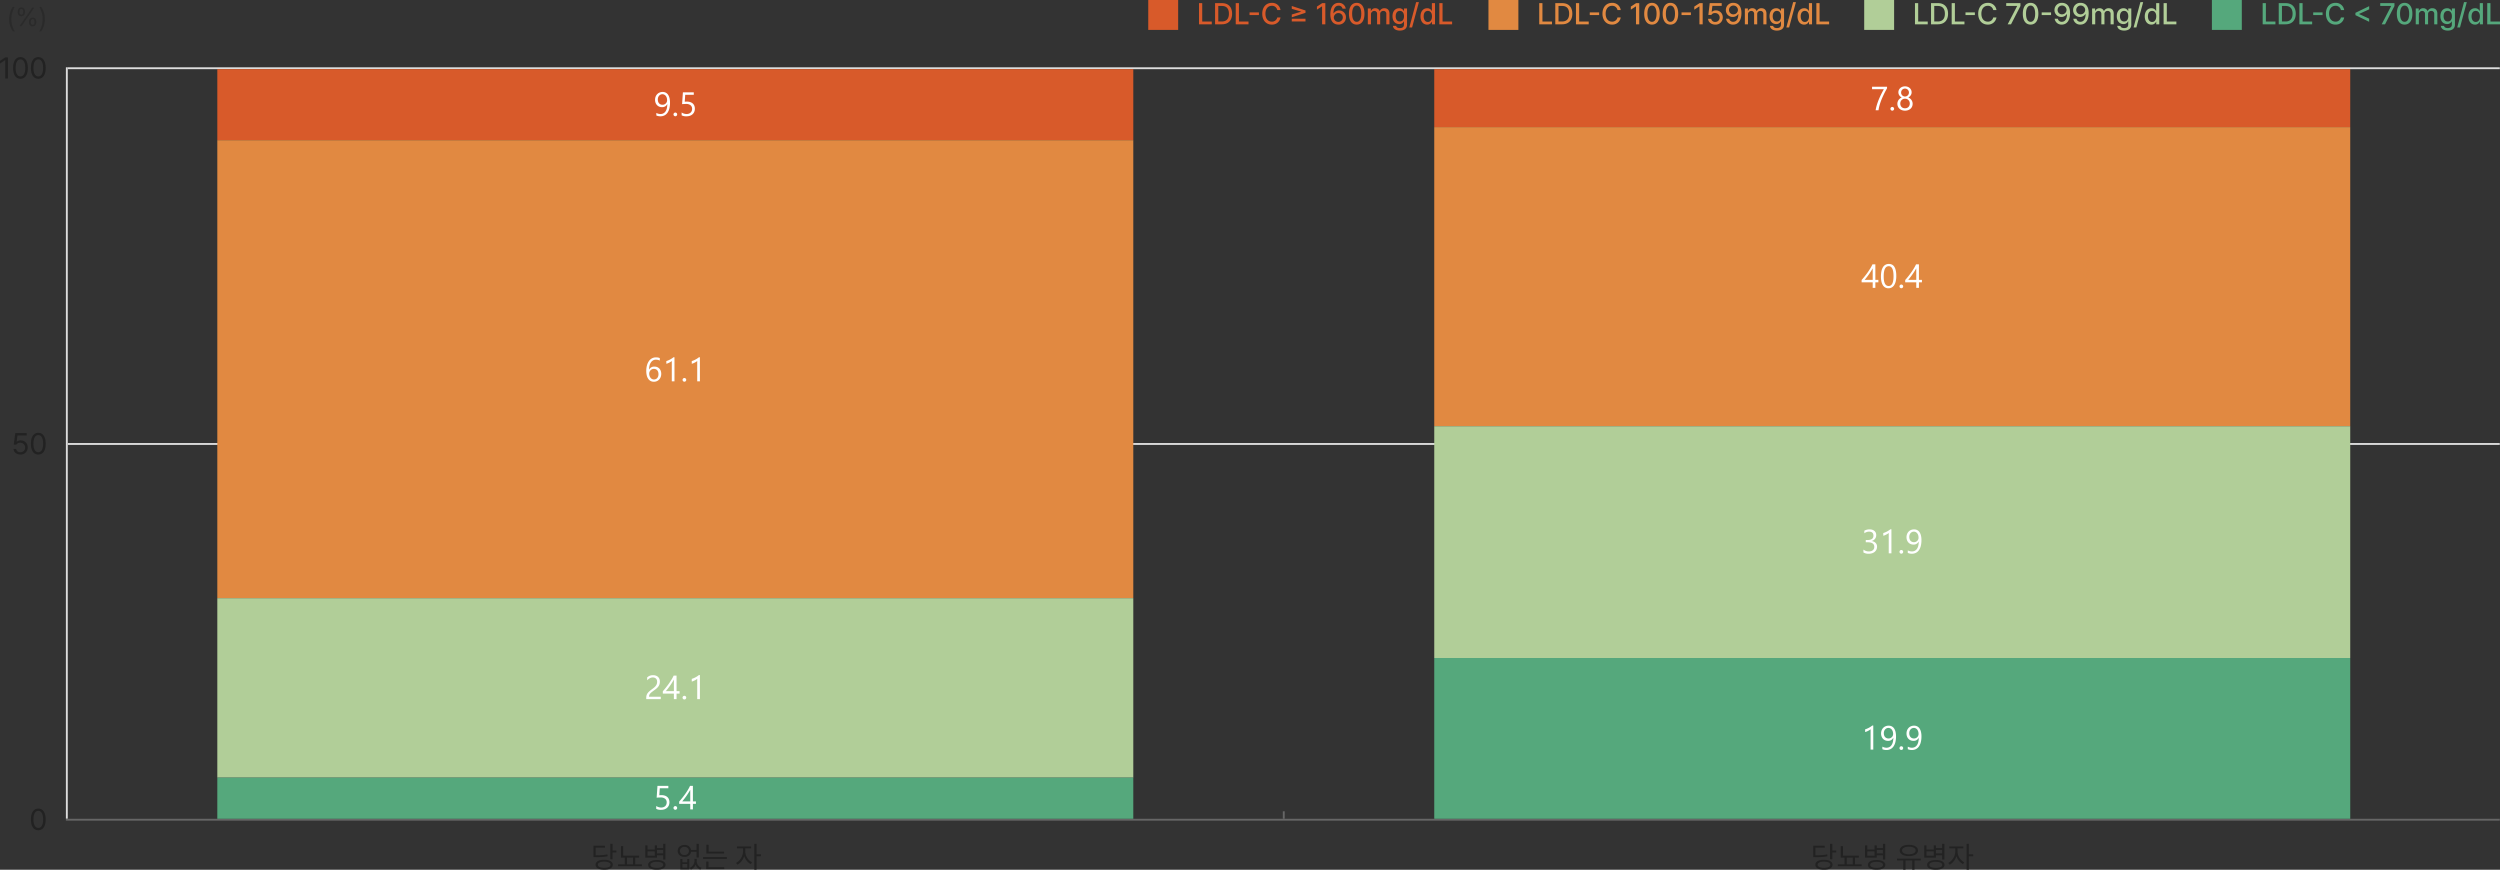 <svg xmlns="http://www.w3.org/2000/svg" width="1337.367" height="465.266" viewBox="0 0 1337.367 465.266">
  <rect x="0" y="0" width="1337.367" height="465.266" fill="#333333" stroke="none"/>
  <path id="패스_60228" data-name="패스 60228" d="M11.438-12.625H10.2v8.3h1.234V-7.969h2.078V-9H11.438ZM6.969-4.062c-2.844,0-4.609.984-4.609,2.641,0,1.688,1.766,2.656,4.609,2.656,2.828,0,4.578-.969,4.578-2.656C11.547-3.078,9.8-4.062,6.969-4.062Zm0,1.016c2.078-.016,3.391.609,3.391,1.625C10.359-.391,9.047.25,6.969.25,4.875.25,3.563-.391,3.563-1.422,3.563-2.437,4.875-3.062,6.969-3.047Zm.406-8.516H1.2v6.094H2.281a30.854,30.854,0,0,0,6.547-.469L8.7-6.953a29.992,29.992,0,0,1-6.3.484v-4.078H7.375ZM25.641-6.25h-8.5v-5.109H15.922v6.141h2.031v3.594H14.391v1H27.109v-1H23.578V-5.219h2.063ZM19.172-1.625V-5.219h3.188v3.594ZM30.141-11.766H28.922v6.531h6.3V-6.469H38.5V-4.2h1.234v-8.422H38.5v2.281H35.219v-1.422h-1.2v2.234H30.141Zm0,5.531V-8.547h3.875v2.313Zm4.984,2.3c-2.891.016-4.656.953-4.656,2.609,0,1.625,1.766,2.563,4.656,2.563S39.781.3,39.781-1.328C39.781-2.984,38.016-3.922,35.125-3.937Zm0,.969c2.125,0,3.438.609,3.438,1.641,0,1-1.312,1.594-3.437,1.594s-3.453-.594-3.437-1.594C31.672-2.359,33-2.969,35.125-2.969Zm.094-4.516V-9.344H38.5v1.859ZM48.828-4.469H47.672V1.078H52.5V-4.469H51.359v1.734H48.828Zm0,4.578V-1.8h2.531V.109Zm7.641-3.484V-4.562H55.25v1.188A4.011,4.011,0,0,1,52.688.25l.641.938a4.707,4.707,0,0,0,2.516-2.656,4.42,4.42,0,0,0,2.547,2.656L59.031.25A3.822,3.822,0,0,1,56.469-3.375ZM49.891-12c-2.109,0-3.609,1.3-3.609,3.188,0,1.906,1.5,3.2,3.609,3.2a3.342,3.342,0,0,0,3.563-2.719h2.891v3.063h1.234v-7.359H56.344v3.281H53.438A3.339,3.339,0,0,0,49.891-12Zm0,1.031A2.2,2.2,0,0,1,52.3-8.812a2.214,2.214,0,0,1-2.406,2.188,2.233,2.233,0,0,1-2.437-2.187A2.219,2.219,0,0,1,49.891-10.969ZM71.125-8.406h-8.3v-3.7H61.609v4.688h9.516Zm1.469,2.875H59.875v1H72.594ZM71.2-.094H62.75V-3.109H61.531V.922H71.2ZM82.438-8.359v-1.812h3.125v-1.016H78v1.016h3.234v1.813A7.285,7.285,0,0,1,77.5-2.375l.75.969a7.975,7.975,0,0,0,3.594-4.641,7.354,7.354,0,0,0,3.5,4.3l.7-.969A6.675,6.675,0,0,1,82.438-8.359Zm6.047-4.266H87.266V1.266h1.219V-5.953h2.328V-7H88.484Z" transform="translate(316.25 464)" fill="#222"/>
  <path id="패스_60229" data-name="패스 60229" d="M-32.055-12.625h-1.234v8.3h1.234V-7.969h2.078V-9h-2.078Zm-4.469,8.563c-2.844,0-4.609.984-4.609,2.641,0,1.688,1.766,2.656,4.609,2.656,2.828,0,4.578-.969,4.578-2.656C-31.945-3.078-33.7-4.062-36.523-4.062Zm0,1.016c2.078-.016,3.391.609,3.391,1.625,0,1.031-1.312,1.672-3.391,1.672-2.094,0-3.406-.641-3.406-1.672C-39.93-2.437-38.617-3.062-36.523-3.047Zm.406-8.516h-6.172v6.094h1.078a30.854,30.854,0,0,0,6.547-.469l-.125-1.016a29.992,29.992,0,0,1-6.3.484v-4.078h4.969ZM-17.852-6.25h-8.5v-5.109H-27.57v6.141h2.031v3.594H-29.1v1h12.719v-1h-3.531V-5.219h2.063ZM-24.32-1.625V-5.219h3.188v3.594Zm10.969-10.141H-14.57v6.531h6.3V-6.469h3.281V-4.2h1.234v-8.422H-4.992v2.281H-8.273v-1.422h-1.2v2.234h-3.875Zm0,5.531V-8.547h3.875v2.313Zm4.984,2.3c-2.891.016-4.656.953-4.656,2.609,0,1.625,1.766,2.563,4.656,2.563S-3.711.3-3.711-1.328C-3.711-2.984-5.477-3.922-8.367-3.937Zm0,.969c2.125,0,3.438.609,3.438,1.641,0,1-1.312,1.594-3.437,1.594S-11.82-.328-11.8-1.328C-11.82-2.359-10.492-2.969-8.367-2.969Zm.094-4.516V-9.344h3.281v1.859ZM15.273-4.7H2.555v1.016h3.3V1.266H7.117V-3.687H10.68V1.266h1.234V-3.687h3.359ZM8.883-12.062c-2.922,0-4.891,1.172-4.891,3.031,0,1.844,1.969,3.016,4.891,3,2.922.016,4.891-1.156,4.891-3C13.773-10.891,11.8-12.062,8.883-12.062Zm0,1c2.156,0,3.641.8,3.641,2.031S11.039-7.016,8.883-7.016c-2.172,0-3.641-.781-3.625-2.016C5.242-10.266,6.711-11.062,8.883-11.062Zm9.438-.7H17.1v6.531h6.3V-6.469H26.68V-4.2h1.234v-8.422H26.68v2.281H23.4v-1.422H22.2v2.234H18.32Zm0,5.531V-8.547H22.2v2.313Zm4.984,2.3c-2.891.016-4.656.953-4.656,2.609,0,1.625,1.766,2.563,4.656,2.563S27.961.3,27.961-1.328C27.961-2.984,26.2-3.922,23.3-3.937Zm0,.969c2.125,0,3.438.609,3.438,1.641,0,1-1.312,1.594-3.437,1.594s-3.453-.594-3.437-1.594C19.852-2.359,21.18-2.969,23.3-2.969ZM23.4-7.484V-9.344H26.68v1.859ZM34.93-8.359v-1.812h3.125v-1.016H30.492v1.016h3.234v1.813a7.285,7.285,0,0,1-3.734,5.984l.75.969a7.975,7.975,0,0,0,3.594-4.641,7.354,7.354,0,0,0,3.5,4.3l.7-.969A6.675,6.675,0,0,1,34.93-8.359Zm6.047-4.266H39.758V1.266h1.219V-5.953H43.3V-7H40.977Z" transform="translate(1012.25 464)" fill="#222"/>
  <path id="패스_60224" data-name="패스 60224" d="M-21.016-11.312h-1.422L-25.25-9.437v1.422l2.75-1.828h.063V0h1.422ZM-14.3.156c2.5,0,3.953-2.109,3.953-5.812,0-3.672-1.469-5.812-3.953-5.812S-18.25-9.328-18.25-5.656C-18.25-1.953-16.812.156-14.3.156Zm0-1.25c-1.641,0-2.594-1.641-2.594-4.562s.969-4.594,2.594-4.594,2.578,1.672,2.578,4.594S-12.672-1.094-14.3-1.094ZM-4.766.156c2.5,0,3.953-2.109,3.953-5.812,0-3.672-1.469-5.812-3.953-5.812S-8.719-9.328-8.719-5.656C-8.719-1.953-7.281.156-4.766.156Zm0-1.25c-1.641,0-2.594-1.641-2.594-4.562s.969-4.594,2.594-4.594,2.578,1.672,2.578,4.594S-3.141-1.094-4.766-1.094Z" transform="translate(25.25 42)" fill="#222"/>
  <path id="패스_60226" data-name="패스 60226" d="M-14.328.156a3.716,3.716,0,0,0,3.906-3.766,3.658,3.658,0,0,0-3.75-3.8,3.454,3.454,0,0,0-2.062.656h-.109l.422-3.312h4.953v-1.25h-6.125l-.8,6.188h1.359a2.182,2.182,0,0,1,2.109-1.016A2.531,2.531,0,0,1-11.8-3.578a2.447,2.447,0,0,1-2.531,2.5,2.177,2.177,0,0,1-2.312-1.766H-18C-17.922-1.109-16.375.156-14.328.156Zm9.563,0c2.5,0,3.953-2.109,3.953-5.812,0-3.672-1.469-5.812-3.953-5.812S-8.719-9.328-8.719-5.656C-8.719-1.953-7.281.156-4.766.156Zm0-1.25c-1.641,0-2.594-1.641-2.594-4.562s.969-4.594,2.594-4.594,2.578,1.672,2.578,4.594S-3.141-1.094-4.766-1.094Z" transform="translate(25.25 243)" fill="#222"/>
  <path id="패스_60227" data-name="패스 60227" d="M-4.766.156c2.5,0,3.953-2.109,3.953-5.812,0-3.672-1.469-5.812-3.953-5.812S-8.719-9.328-8.719-5.656C-8.719-1.953-7.281.156-4.766.156Zm0-1.25c-1.641,0-2.594-1.641-2.594-4.562s.969-4.594,2.594-4.594,2.578,1.672,2.578,4.594S-3.141-1.094-4.766-1.094Z" transform="translate(25.25 444)" fill="#222"/>
  <path id="패스_60225" data-name="패스 60225" d="M-20.371-3.773A11.363,11.363,0,0,0-18.4,2.789h1.039a13.182,13.182,0,0,1-1.791-6.562,13.127,13.127,0,0,1,1.791-6.549H-18.4A11.287,11.287,0,0,0-20.371-3.773ZM-13.822-5.3c1.271,0,1.982-.957,1.982-2.379,0-1.395-.684-2.365-1.982-2.365-1.258,0-1.982.971-1.982,2.365C-15.8-6.262-15.107-5.3-13.822-5.3Zm0-.848c-.656,0-.984-.6-.984-1.531s.328-1.518.984-1.518c.7-.014.984.6.984,1.518S-13.152-6.152-13.822-6.152ZM-7.779.137C-6.521.15-5.811-.82-5.811-2.229s-.684-2.379-1.969-2.379c-1.258,0-2,.971-1.982,2.379C-9.775-.82-9.064.15-7.779.137Zm0-.848c-.67,0-1-.6-1-1.518s.342-1.518,1-1.531c.684-.014.971.6.971,1.531S-7.123-.711-7.779-.711ZM-14.834,0h1.107l6.809-9.9H-8.025Zm13.59-3.773a11.287,11.287,0,0,0-1.969-6.549H-4.252A13.127,13.127,0,0,1-2.461-3.773,13.182,13.182,0,0,1-4.252,2.789h1.039A11.363,11.363,0,0,0-1.244-3.773Z" transform="translate(25.25 14)" fill="#222" opacity="0.5"/>
  <rect id="사각형_13359" data-name="사각형 13359" width="1" height="402" transform="translate(35.25 36)" fill="#ddd"/>
  <rect id="사각형_13360" data-name="사각형 13360" width="1301" height="1" transform="translate(36.25 36)" fill="#ddd"/>
  <rect id="사각형_13361" data-name="사각형 13361" width="1301" height="1" transform="translate(36.25 237)" fill="#ddd"/>
  <rect id="사각형_13362" data-name="사각형 13362" width="1302" height="1" transform="translate(35.25 438)" fill="#666"/>
  <rect id="사각형_13364" data-name="사각형 13364" width="1" height="4" transform="translate(686.25 434)" fill="#666"/>
  <rect id="사각형_13366" data-name="사각형 13366" width="490" height="38" transform="translate(116.25 37)" fill="#d85a2a"/>
  <rect id="사각형_13371" data-name="사각형 13371" width="490" height="245" transform="translate(116.25 75)" fill="#e18941"/>
  <rect id="사각형_13372" data-name="사각형 13372" width="490" height="96" transform="translate(116.25 320)" fill="#b1ce98"/>
  <rect id="사각형_13373" data-name="사각형 13373" width="490" height="22" transform="translate(116.25 416)" fill="#55a87c"/>
  <path id="패스_60238" data-name="패스 60238" d="M1.156,0H7.984V-1.484H2.875v-9.828H1.156ZM13.422,0c3.438,0,5.438-2.141,5.438-5.672,0-3.516-2-5.641-5.328-5.641H9.75V0ZM11.469-1.5V-9.812h1.953c2.469,0,3.734,1.484,3.734,4.141C17.156-3,15.891-1.5,13.328-1.5ZM20.8,0h6.828V-1.484H22.516v-9.828H20.8ZM33.2-6.375H28.188v1.438H33.2Zm9.813-1.25H44.75a4.461,4.461,0,0,0-4.672-3.844c-2.937,0-5.094,2.188-5.094,5.813,0,3.609,2.141,5.813,5.094,5.813a4.5,4.5,0,0,0,4.672-3.8l-1.734-.016a2.813,2.813,0,0,1-2.922,2.234c-1.937,0-3.406-1.484-3.406-4.234,0-2.734,1.453-4.234,3.406-4.234A2.8,2.8,0,0,1,43.016-7.625Zm7.766,2.734,7.344,3.547V-3.031L52.766-5.469v-.094L58.125-8V-9.7L50.781-6.141ZM64.828,0h1.8l5.031-9.781v-1.531H64.047v1.469h5.828v.094ZM77.086.156c2.609,0,4.156-2.109,4.156-5.812,0-3.672-1.562-5.812-4.156-5.812S72.93-9.328,72.93-5.656C72.93-1.953,74.461.156,77.086.156Zm0-1.484c-1.531,0-2.437-1.5-2.437-4.328,0-2.812.922-4.359,2.438-4.359s2.438,1.547,2.438,4.359C79.523-2.828,78.617-1.328,77.086-1.328ZM83.039,0h1.672V-5.234a1.8,1.8,0,0,1,1.734-1.922,1.464,1.464,0,0,1,1.547,1.531V0h1.656V-5.406a1.608,1.608,0,0,1,1.688-1.75A1.477,1.477,0,0,1,92.93-5.531V0H94.6V-5.687c0-1.937-1.094-2.906-2.625-2.906a2.618,2.618,0,0,0-2.547,1.5h-.094a2.288,2.288,0,0,0-2.281-1.5,2.308,2.308,0,0,0-2.312,1.5h-.094V-8.484H83.039ZM100.18,3.359c2.188,0,3.828-1,3.828-3.172V-8.484h-1.625v1.375h-.109A2.612,2.612,0,0,0,99.8-8.594c-2.047,0-3.562,1.563-3.562,4.266s1.547,4.2,3.547,4.2a2.558,2.558,0,0,0,2.469-1.422h.109V.125c0,1.328-.844,1.891-2.172,1.891-1.109,0-1.859-.391-2.016-1.187h-1.7C96.633,2.406,98.039,3.359,100.18,3.359ZM100.164-1.5c-1.453,0-2.219-1.141-2.219-2.8,0-1.625.734-2.875,2.219-2.875,1.438,0,2.219,1.156,2.219,2.875C102.383-2.547,101.586-1.5,100.164-1.5Zm10.188-10.344h-1.484L105.227,1.7h1.484ZM114.758.172a2.609,2.609,0,0,0,2.469-1.5h.125V0h1.625V-11.312H117.3v4.2h-.078a2.567,2.567,0,0,0-2.453-1.484c-2.047,0-3.562,1.609-3.562,4.375C111.211-1.484,112.711.172,114.758.172Zm.375-1.422c-1.453,0-2.219-1.3-2.219-3,0-1.672.734-2.922,2.219-2.922,1.438,0,2.219,1.156,2.219,2.922C117.352-2.469,116.555-1.25,115.133-1.25ZM121.289,0h6.828V-1.484h-5.109v-9.828h-1.719Z" transform="translate(1209.25 13)" fill="#55a87c"/>
  <path id="패스_60239" data-name="패스 60239" d="M1.156,0H7.984V-1.484H2.875v-9.828H1.156ZM13.422,0c3.438,0,5.438-2.141,5.438-5.672,0-3.516-2-5.641-5.328-5.641H9.75V0ZM11.469-1.5V-9.812h1.953c2.469,0,3.734,1.484,3.734,4.141C17.156-3,15.891-1.5,13.328-1.5ZM20.8,0h6.828V-1.484H22.516v-9.828H20.8ZM33.2-6.375H28.188v1.438H33.2Zm9.813-1.25H44.75a4.461,4.461,0,0,0-4.672-3.844c-2.937,0-5.094,2.188-5.094,5.813,0,3.609,2.141,5.813,5.094,5.813a4.5,4.5,0,0,0,4.672-3.8l-1.734-.016a2.813,2.813,0,0,1-2.922,2.234c-1.937,0-3.406-1.484-3.406-4.234,0-2.734,1.453-4.234,3.406-4.234A2.8,2.8,0,0,1,43.016-7.625ZM50.75,0h1.8l5.031-9.781v-1.531H49.969v1.469H55.8v.094ZM63.008.156c2.609,0,4.156-2.109,4.156-5.812,0-3.672-1.562-5.812-4.156-5.812s-4.156,2.141-4.156,5.813C58.852-1.953,60.383.156,63.008.156Zm0-1.484c-1.531,0-2.437-1.5-2.437-4.328,0-2.812.922-4.359,2.438-4.359s2.438,1.547,2.438,4.359C65.445-2.828,64.539-1.328,63.008-1.328ZM73.961-6.375H68.945v1.438h5.016Zm5.891-5.094a3.791,3.791,0,0,0-4.062,3.828,3.608,3.608,0,0,0,3.656,3.719,3.374,3.374,0,0,0,2.891-1.531h.141c-.016,2.578-1.031,4.109-2.781,4.109a2.05,2.05,0,0,1-2.109-1.625h-1.7A3.626,3.626,0,0,0,79.7.156c2.719,0,4.422-2.25,4.422-6.219C84.117-10.2,81.93-11.453,79.852-11.469Zm0,1.438a2.371,2.371,0,0,1,2.391,2.344A2.412,2.412,0,0,1,79.82-5.328a2.3,2.3,0,0,1-2.359-2.344A2.345,2.345,0,0,1,79.852-10.031Zm9.969-1.437a3.791,3.791,0,0,0-4.062,3.828,3.608,3.608,0,0,0,3.656,3.719A3.374,3.374,0,0,0,92.3-5.453h.141c-.016,2.578-1.031,4.109-2.781,4.109a2.05,2.05,0,0,1-2.109-1.625h-1.7A3.626,3.626,0,0,0,89.664.156c2.719,0,4.422-2.25,4.422-6.219C94.086-10.2,91.9-11.453,89.82-11.469Zm0,1.438a2.371,2.371,0,0,1,2.391,2.344,2.412,2.412,0,0,1-2.422,2.359A2.3,2.3,0,0,1,87.43-7.672,2.345,2.345,0,0,1,89.82-10.031ZM95.914,0h1.672V-5.234A1.8,1.8,0,0,1,99.32-7.156a1.464,1.464,0,0,1,1.547,1.531V0h1.656V-5.406a1.608,1.608,0,0,1,1.688-1.75A1.477,1.477,0,0,1,105.8-5.531V0h1.672V-5.687c0-1.937-1.094-2.906-2.625-2.906a2.618,2.618,0,0,0-2.547,1.5h-.094a2.288,2.288,0,0,0-2.281-1.5,2.308,2.308,0,0,0-2.312,1.5h-.094V-8.484H95.914Zm17.141,3.359c2.188,0,3.828-1,3.828-3.172V-8.484h-1.625v1.375h-.109a2.612,2.612,0,0,0-2.469-1.484c-2.047,0-3.562,1.563-3.562,4.266s1.547,4.2,3.547,4.2a2.558,2.558,0,0,0,2.469-1.422h.109V.125c0,1.328-.844,1.891-2.172,1.891-1.109,0-1.859-.391-2.016-1.187h-1.7C109.508,2.406,110.914,3.359,113.055,3.359ZM113.039-1.5c-1.453,0-2.219-1.141-2.219-2.8,0-1.625.734-2.875,2.219-2.875,1.438,0,2.219,1.156,2.219,2.875C115.258-2.547,114.461-1.5,113.039-1.5Zm10.188-10.344h-1.484L118.1,1.7h1.484ZM127.633.172a2.609,2.609,0,0,0,2.469-1.5h.125V0h1.625V-11.312H130.18v4.2H130.1a2.567,2.567,0,0,0-2.453-1.484c-2.047,0-3.562,1.609-3.562,4.375C124.086-1.484,125.586.172,127.633.172Zm.375-1.422c-1.453,0-2.219-1.3-2.219-3,0-1.672.734-2.922,2.219-2.922,1.438,0,2.219,1.156,2.219,2.922C130.227-2.469,129.43-1.25,128.008-1.25ZM134.164,0h6.828V-1.484h-5.109v-9.828h-1.719Z" transform="translate(1023.25 13)" fill="#b1ce98"/>
  <path id="패스_60240" data-name="패스 60240" d="M1.156,0H7.984V-1.484H2.875v-9.828H1.156ZM13.422,0c3.438,0,5.438-2.141,5.438-5.672,0-3.516-2-5.641-5.328-5.641H9.75V0ZM11.469-1.5V-9.812h1.953c2.469,0,3.734,1.484,3.734,4.141C17.156-3,15.891-1.5,13.328-1.5ZM20.8,0h6.828V-1.484H22.516v-9.828H20.8ZM33.2-6.375H28.188v1.438H33.2Zm9.813-1.25H44.75a4.461,4.461,0,0,0-4.672-3.844c-2.937,0-5.094,2.188-5.094,5.813,0,3.609,2.141,5.813,5.094,5.813a4.5,4.5,0,0,0,4.672-3.8l-1.734-.016a2.813,2.813,0,0,1-2.922,2.234c-1.937,0-3.406-1.484-3.406-4.234,0-2.734,1.453-4.234,3.406-4.234A2.8,2.8,0,0,1,43.016-7.625Zm11.641-3.687H52.969L50.156-9.469v1.641l2.7-1.766h.063V0h1.734ZM61.469.156c2.609,0,4.156-2.109,4.156-5.812,0-3.672-1.562-5.812-4.156-5.812s-4.156,2.141-4.156,5.813C57.313-1.953,58.844.156,61.469.156Zm0-1.484c-1.531,0-2.437-1.5-2.437-4.328,0-2.812.922-4.359,2.438-4.359s2.438,1.547,2.438,4.359C63.906-2.828,63-1.328,61.469-1.328ZM71.344.156c2.609,0,4.156-2.109,4.156-5.812,0-3.672-1.562-5.812-4.156-5.812s-4.156,2.141-4.156,5.813C67.188-1.953,68.719.156,71.344.156Zm0-1.484c-1.531,0-2.437-1.5-2.437-4.328,0-2.812.922-4.359,2.438-4.359s2.438,1.547,2.438,4.359C73.781-2.828,72.875-1.328,71.344-1.328ZM82.3-6.375H77.281v1.438H82.3Zm6.3-4.937H86.906L84.094-9.469v1.641l2.7-1.766h.063V0h1.734ZM95.313.156a3.782,3.782,0,0,0,4.031-3.828,3.621,3.621,0,0,0-3.7-3.766,3.134,3.134,0,0,0-2.125.766h-.109l.375-3.172h4.984v-1.469H92.359l-.734,6.3H93.25a2.071,2.071,0,0,1,1.984-1,2.345,2.345,0,0,1,2.438,2.391,2.278,2.278,0,0,1-2.359,2.344,2.022,2.022,0,0,1-2.156-1.672H91.484C91.563-1.156,93.172.156,95.313.156Zm9.75-11.625A3.791,3.791,0,0,0,101-7.641a3.608,3.608,0,0,0,3.656,3.719,3.374,3.374,0,0,0,2.891-1.531h.141c-.016,2.578-1.031,4.109-2.781,4.109A2.05,2.05,0,0,1,102.8-2.969h-1.7A3.626,3.626,0,0,0,104.906.156c2.719,0,4.422-2.25,4.422-6.219C109.328-10.2,107.141-11.453,105.063-11.469Zm0,1.438a2.371,2.371,0,0,1,2.391,2.344,2.412,2.412,0,0,1-2.422,2.359,2.3,2.3,0,0,1-2.359-2.344A2.345,2.345,0,0,1,105.063-10.031ZM111.156,0h1.672V-5.234a1.8,1.8,0,0,1,1.734-1.922,1.464,1.464,0,0,1,1.547,1.531V0h1.656V-5.406a1.608,1.608,0,0,1,1.688-1.75,1.477,1.477,0,0,1,1.594,1.625V0h1.672V-5.687c0-1.937-1.094-2.906-2.625-2.906a2.618,2.618,0,0,0-2.547,1.5h-.094a2.288,2.288,0,0,0-2.281-1.5,2.308,2.308,0,0,0-2.312,1.5h-.094V-8.484h-1.609ZM128.3,3.359c2.188,0,3.828-1,3.828-3.172V-8.484H130.5v1.375h-.109a2.612,2.612,0,0,0-2.469-1.484c-2.047,0-3.562,1.563-3.562,4.266s1.547,4.2,3.547,4.2a2.558,2.558,0,0,0,2.469-1.422h.109V.125c0,1.328-.844,1.891-2.172,1.891-1.109,0-1.859-.391-2.016-1.187h-1.7C124.75,2.406,126.156,3.359,128.3,3.359ZM128.281-1.5c-1.453,0-2.219-1.141-2.219-2.8,0-1.625.734-2.875,2.219-2.875,1.438,0,2.219,1.156,2.219,2.875C130.5-2.547,129.7-1.5,128.281-1.5Zm10.188-10.344h-1.484L133.344,1.7h1.484ZM142.875.172a2.609,2.609,0,0,0,2.469-1.5h.125V0h1.625V-11.312h-1.672v4.2h-.078a2.567,2.567,0,0,0-2.453-1.484c-2.047,0-3.562,1.609-3.562,4.375C139.328-1.484,140.828.172,142.875.172Zm.375-1.422c-1.453,0-2.219-1.3-2.219-3,0-1.672.734-2.922,2.219-2.922,1.438,0,2.219,1.156,2.219,2.922C145.469-2.469,144.672-1.25,143.25-1.25ZM149.406,0h6.828V-1.484h-5.109v-9.828h-1.719Z" transform="translate(822.25 13)" fill="#e18941"/>
  <path id="패스_60241" data-name="패스 60241" d="M1.156,0H7.984V-1.484H2.875v-9.828H1.156ZM13.422,0c3.438,0,5.438-2.141,5.438-5.672,0-3.516-2-5.641-5.328-5.641H9.75V0ZM11.469-1.5V-9.812h1.953c2.469,0,3.734,1.484,3.734,4.141C17.156-3,15.891-1.5,13.328-1.5ZM20.8,0h6.828V-1.484H22.516v-9.828H20.8ZM33.2-6.375H28.188v1.438H33.2Zm9.813-1.25H44.75a4.461,4.461,0,0,0-4.672-3.844c-2.937,0-5.094,2.188-5.094,5.813,0,3.609,2.141,5.813,5.094,5.813a4.5,4.5,0,0,0,4.672-3.8l-1.734-.016a2.813,2.813,0,0,1-2.922,2.234c-1.937,0-3.406-1.484-3.406-4.234,0-2.734,1.453-4.234,3.406-4.234A2.8,2.8,0,0,1,43.016-7.625Zm7.766,6.109h7.344V-2.969H50.781Zm7.344-4.625v-1.25L50.781-9.8v1.516L55.75-6.8v.063l-4.969,1.5v1.5Zm10.609-5.172H67.047L64.234-9.469v1.641l2.7-1.766H67V0h1.734ZM75.7.156A3.793,3.793,0,0,0,79.75-3.7a3.6,3.6,0,0,0-3.641-3.719A3.381,3.381,0,0,0,73.2-5.891h-.125c0-2.547,1.016-4.078,2.766-4.078a2.025,2.025,0,0,1,2.094,1.594h1.7a3.622,3.622,0,0,0-3.8-3.094c-2.719,0-4.422,2.25-4.422,6.188C71.422-1.094,73.609.141,75.7.156Zm-.016-1.437a2.4,2.4,0,0,1-2.406-2.375,2.419,2.419,0,0,1,2.453-2.359,2.3,2.3,0,0,1,2.344,2.344A2.352,2.352,0,0,1,75.688-1.281ZM85.516.156c2.609,0,4.156-2.109,4.156-5.812,0-3.672-1.562-5.812-4.156-5.812s-4.156,2.141-4.156,5.813C81.359-1.953,82.891.156,85.516.156Zm0-1.484c-1.531,0-2.437-1.5-2.437-4.328,0-2.812.922-4.359,2.438-4.359s2.438,1.547,2.438,4.359C87.953-2.828,87.047-1.328,85.516-1.328ZM91.469,0h1.672V-5.234a1.8,1.8,0,0,1,1.734-1.922,1.464,1.464,0,0,1,1.547,1.531V0h1.656V-5.406a1.608,1.608,0,0,1,1.688-1.75,1.477,1.477,0,0,1,1.594,1.625V0h1.672V-5.687c0-1.937-1.094-2.906-2.625-2.906a2.618,2.618,0,0,0-2.547,1.5h-.094a2.288,2.288,0,0,0-2.281-1.5,2.308,2.308,0,0,0-2.312,1.5h-.094V-8.484H91.469Zm17.141,3.359c2.188,0,3.828-1,3.828-3.172V-8.484h-1.625v1.375H110.7a2.612,2.612,0,0,0-2.469-1.484c-2.047,0-3.562,1.563-3.562,4.266s1.547,4.2,3.547,4.2a2.558,2.558,0,0,0,2.469-1.422h.109V.125c0,1.328-.844,1.891-2.172,1.891-1.109,0-1.859-.391-2.016-1.187h-1.7C105.063,2.406,106.469,3.359,108.609,3.359ZM108.594-1.5c-1.453,0-2.219-1.141-2.219-2.8,0-1.625.734-2.875,2.219-2.875,1.438,0,2.219,1.156,2.219,2.875C110.813-2.547,110.016-1.5,108.594-1.5Zm10.188-10.344H117.3L113.656,1.7h1.484ZM123.188.172a2.609,2.609,0,0,0,2.469-1.5h.125V0h1.625V-11.312h-1.672v4.2h-.078A2.567,2.567,0,0,0,123.2-8.594c-2.047,0-3.562,1.609-3.562,4.375C119.641-1.484,121.141.172,123.188.172Zm.375-1.422c-1.453,0-2.219-1.3-2.219-3,0-1.672.734-2.922,2.219-2.922,1.438,0,2.219,1.156,2.219,2.922C125.781-2.469,124.984-1.25,123.563-1.25ZM129.719,0h6.828V-1.484h-5.109v-9.828h-1.719Z" transform="translate(640.25 13)" fill="#d85a2a"/>
  <rect id="사각형_12606" data-name="사각형 12606" width="16" height="16" transform="translate(1183.25)" fill="#55a87c"/>
  <rect id="사각형_13368" data-name="사각형 13368" width="16" height="16" transform="translate(997.25)" fill="#b1ce98"/>
  <rect id="사각형_13369" data-name="사각형 13369" width="16" height="16" transform="translate(796.25)" fill="#e18941"/>
  <rect id="사각형_13370" data-name="사각형 13370" width="16" height="16" transform="translate(614.25)" fill="#d85a2a"/>
  <path id="패스_60233" data-name="패스 60233" d="M-2.83-7.058a12.554,12.554,0,0,1-.343,3.081,6.872,6.872,0,0,1-1,2.285A4.435,4.435,0,0,1-5.783-.268,4.663,4.663,0,0,1-7.945.22a5.179,5.179,0,0,1-2.2-.439V-1.6a4.479,4.479,0,0,0,2.232.589,3.242,3.242,0,0,0,1.525-.352A3.158,3.158,0,0,0-5.247-2.386a5.027,5.027,0,0,0,.712-1.657A9.354,9.354,0,0,0-4.289-6.3h-.035A2.879,2.879,0,0,1-7.137-4.676a3.782,3.782,0,0,1-1.485-.286A3.4,3.4,0,0,1-9.791-5.77a3.7,3.7,0,0,1-.765-1.244A4.466,4.466,0,0,1-10.828-8.6a4.634,4.634,0,0,1,.3-1.705,3.974,3.974,0,0,1,.844-1.332A3.775,3.775,0,0,1-8.4-12.507a4.2,4.2,0,0,1,1.622-.308,3.59,3.59,0,0,1,1.683.382,3.373,3.373,0,0,1,1.235,1.116A5.515,5.515,0,0,1-3.094-9.51,10.312,10.312,0,0,1-2.83-7.058ZM-4.386-8.35a4.388,4.388,0,0,0-.189-1.327A3.213,3.213,0,0,0-5.1-10.7a2.346,2.346,0,0,0-.8-.659A2.2,2.2,0,0,0-6.9-11.593a2.282,2.282,0,0,0-.967.207,2.324,2.324,0,0,0-.778.58,2.77,2.77,0,0,0-.519.888A3.225,3.225,0,0,0-9.352-8.8a3.686,3.686,0,0,0,.18,1.2,2.5,2.5,0,0,0,.514.892,2.22,2.22,0,0,0,.8.558,2.714,2.714,0,0,0,1.042.193,2.387,2.387,0,0,0,.945-.189,2.5,2.5,0,0,0,.773-.51,2.349,2.349,0,0,0,.519-.756A2.324,2.324,0,0,0-4.386-8.35ZM.009.193A.933.933,0,0,1-.681-.1.955.955,0,0,1-.967-.791a.969.969,0,0,1,.286-.7.926.926,0,0,1,.69-.294.95.95,0,0,1,.7.294.962.962,0,0,1,.29.7A.947.947,0,0,1,.712-.1.958.958,0,0,1,.009.193ZM10.468-3.85a4.242,4.242,0,0,1-.316,1.67A3.651,3.651,0,0,1,9.25-.9,4.034,4.034,0,0,1,7.84-.07,5.517,5.517,0,0,1,6,.22a5.074,5.074,0,0,1-2.61-.527V-1.837a4.8,4.8,0,0,0,2.628.826,3.556,3.556,0,0,0,1.235-.2,2.744,2.744,0,0,0,.936-.562,2.408,2.408,0,0,0,.593-.87,2.945,2.945,0,0,0,.207-1.116,2.391,2.391,0,0,0-.826-1.929,3.623,3.623,0,0,0-2.4-.7q-.255,0-.536.009t-.562.022q-.281.013-.549.031t-.488.044L4.061-12.6H9.888v1.3H5.309L5.054-7.6q.281-.018.6-.031t.563-.013a5.656,5.656,0,0,1,1.793.264,3.8,3.8,0,0,1,1.34.751,3.151,3.151,0,0,1,.835,1.2A4.2,4.2,0,0,1,10.468-3.85Z" transform="translate(361.25 62)" fill="#fff"/>
  <path id="패스_60232" data-name="패스 60232" d="M-7.523-4a4.669,4.669,0,0,1-.3,1.7A4.078,4.078,0,0,1-8.648-.967a3.691,3.691,0,0,1-1.257.875A3.98,3.98,0,0,1-11.487.22a3.6,3.6,0,0,1-1.7-.4,3.6,3.6,0,0,1-1.274-1.138,5.459,5.459,0,0,1-.8-1.815,9.833,9.833,0,0,1-.272-2.417,11.358,11.358,0,0,1,.365-2.984,7.249,7.249,0,0,1,1.037-2.294A4.781,4.781,0,0,1-12.507-12.3a4.345,4.345,0,0,1,2.118-.519,5.1,5.1,0,0,1,2.092.36v1.362a4.442,4.442,0,0,0-2.057-.5,3.065,3.065,0,0,0-1.521.378,3.492,3.492,0,0,0-1.16,1.068,5.209,5.209,0,0,0-.743,1.666,8.45,8.45,0,0,0-.259,2.171H-14a3.027,3.027,0,0,1,2.874-1.573,3.783,3.783,0,0,1,1.49.281,3.216,3.216,0,0,1,1.134.8,3.581,3.581,0,0,1,.725,1.226A4.667,4.667,0,0,1-7.523-4ZM-9-3.814A3.922,3.922,0,0,0-9.167-5a2.574,2.574,0,0,0-.479-.9,2.065,2.065,0,0,0-.769-.567,2.588,2.588,0,0,0-1.037-.2,2.428,2.428,0,0,0-.993.2,2.473,2.473,0,0,0-.791.549,2.545,2.545,0,0,0-.523.809,2.561,2.561,0,0,0-.189.98A3.909,3.909,0,0,0-13.764-2.9a3.144,3.144,0,0,0,.519.989,2.466,2.466,0,0,0,.8.664,2.173,2.173,0,0,0,1.024.242,2.345,2.345,0,0,0,.993-.207,2.216,2.216,0,0,0,.765-.576,2.665,2.665,0,0,0,.492-.883A3.5,3.5,0,0,0-9-3.814ZM-.439,0H-1.881V-10.89a3.336,3.336,0,0,1-.488.382,7.951,7.951,0,0,1-.721.426q-.4.211-.844.4A6.132,6.132,0,0,1-4.8-9.4v-1.459a8.379,8.379,0,0,0,1.006-.356q.532-.224,1.046-.5t.971-.58a7.71,7.71,0,0,0,.791-.593h.545Zm5.3.193A.933.933,0,0,1,4.17-.1a.955.955,0,0,1-.286-.694.969.969,0,0,1,.286-.7.926.926,0,0,1,.69-.294.95.95,0,0,1,.7.294.962.962,0,0,1,.29.7.947.947,0,0,1-.29.694A.958.958,0,0,1,4.86.193ZM13.166,0H11.725V-10.89a3.336,3.336,0,0,1-.488.382,7.951,7.951,0,0,1-.721.426q-.4.211-.844.4a6.132,6.132,0,0,1-.866.29v-1.459a8.379,8.379,0,0,0,1.006-.356q.532-.224,1.046-.5t.971-.58a7.71,7.71,0,0,0,.791-.593h.545Z" transform="translate(361.25 204)" fill="#fff"/>
  <path id="패스_60231" data-name="패스 60231" d="M-9.721-9.3A2.606,2.606,0,0,0-9.9-10.31a2,2,0,0,0-.492-.716,2.017,2.017,0,0,0-.734-.426,2.874,2.874,0,0,0-.914-.141,3.023,3.023,0,0,0-.826.114,4.016,4.016,0,0,0-.787.316,4.839,4.839,0,0,0-.738.483,5.333,5.333,0,0,0-.664.624V-11.6a4.309,4.309,0,0,1,1.358-.9,4.781,4.781,0,0,1,1.833-.312,4.424,4.424,0,0,1,1.433.224,3.285,3.285,0,0,1,1.143.655,3.027,3.027,0,0,1,.76,1.063,3.587,3.587,0,0,1,.277,1.45,4.973,4.973,0,0,1-.171,1.354,4.186,4.186,0,0,1-.519,1.143A5.513,5.513,0,0,1-9.817-5.9a12.387,12.387,0,0,1-1.239,1q-.888.633-1.463,1.081a6.469,6.469,0,0,0-.914.839,2.436,2.436,0,0,0-.475.782,2.734,2.734,0,0,0-.136.9H-7.77V0h-7.778V-.624a5.2,5.2,0,0,1,.176-1.424,3.7,3.7,0,0,1,.58-1.169,6.487,6.487,0,0,1,1.059-1.107q.655-.554,1.6-1.248a10.141,10.141,0,0,0,1.147-.94,4.889,4.889,0,0,0,.743-.9,3.22,3.22,0,0,0,.4-.91A3.922,3.922,0,0,0-9.721-9.3ZM.668-12.6V-4.28H2.285v1.318H.668V0H-.756V-2.962H-6.68V-4.21q.826-.932,1.67-1.991T-3.4-8.35q.769-1.09,1.424-2.175A19.88,19.88,0,0,0-.87-12.6ZM-5.054-4.28h4.3v-6.17Q-1.415-9.3-2-8.394T-3.125-6.75q-.532.738-1.015,1.336T-5.054-4.28ZM4.86.193A.933.933,0,0,1,4.17-.1a.955.955,0,0,1-.286-.694.969.969,0,0,1,.286-.7.926.926,0,0,1,.69-.294.95.95,0,0,1,.7.294.962.962,0,0,1,.29.7.947.947,0,0,1-.29.694A.958.958,0,0,1,4.86.193ZM13.166,0H11.725V-10.89a3.336,3.336,0,0,1-.488.382,7.951,7.951,0,0,1-.721.426q-.4.211-.844.4a6.132,6.132,0,0,1-.866.29v-1.459a8.379,8.379,0,0,0,1.006-.356q.532-.224,1.046-.5t.971-.58a7.71,7.71,0,0,0,.791-.593h.545Z" transform="translate(361.25 374)" fill="#fff"/>
  <path id="패스_60230" data-name="패스 60230" d="M-3.138-3.85a4.242,4.242,0,0,1-.316,1.67A3.651,3.651,0,0,1-4.355-.9,4.034,4.034,0,0,1-5.766-.07,5.517,5.517,0,0,1-7.6.22a5.074,5.074,0,0,1-2.61-.527V-1.837a4.8,4.8,0,0,0,2.628.826,3.556,3.556,0,0,0,1.235-.2,2.744,2.744,0,0,0,.936-.562,2.408,2.408,0,0,0,.593-.87,2.945,2.945,0,0,0,.207-1.116A2.391,2.391,0,0,0-5.44-5.691a3.623,3.623,0,0,0-2.4-.7q-.255,0-.536.009t-.562.022q-.281.013-.549.031t-.488.044l.431-6.319h5.827v1.3H-8.3l-.255,3.7q.281-.018.6-.031t.563-.013A5.656,5.656,0,0,1-5.6-7.383a3.8,3.8,0,0,1,1.34.751,3.151,3.151,0,0,1,.835,1.2A4.2,4.2,0,0,1-3.138-3.85ZM.009.193A.933.933,0,0,1-.681-.1.955.955,0,0,1-.967-.791a.969.969,0,0,1,.286-.7.926.926,0,0,1,.69-.294.95.95,0,0,1,.7.294.962.962,0,0,1,.29.7A.947.947,0,0,1,.712-.1.958.958,0,0,1,.009.193ZM9.422-12.6V-4.28h1.617v1.318H9.422V0H8V-2.962H2.074V-4.21Q2.9-5.142,3.744-6.2T5.357-8.35q.769-1.09,1.424-2.175a19.88,19.88,0,0,0,1.1-2.079ZM3.7-4.28H8v-6.17Q7.339-9.3,6.75-8.394T5.629-6.75Q5.1-6.012,4.614-5.414T3.7-4.28Z" transform="translate(361.25 433)" fill="#fff"/>
  <rect id="사각형_13374" data-name="사각형 13374" width="490" height="31" transform="translate(767.25 37)" fill="#d85a2a"/>
  <path id="패스_60234" data-name="패스 60234" d="M-2.777-11.769q-.29.5-.7,1.248t-.866,1.679q-.457.932-.932,2t-.888,2.215q-.413,1.143-.725,2.316A17.229,17.229,0,0,0-7.339,0H-8.886A17.526,17.526,0,0,1-8.4-2.3q.33-1.173.747-2.3t.883-2.175Q-6.3-7.822-5.862-8.7t.8-1.551q.365-.672.584-1.05h-6.319v-1.3h8.016ZM.009.193A.933.933,0,0,1-.681-.1.955.955,0,0,1-.967-.791a.969.969,0,0,1,.286-.7.926.926,0,0,1,.69-.294.95.95,0,0,1,.7.294.962.962,0,0,1,.29.7A.947.947,0,0,1,.712-.1.958.958,0,0,1,.009.193ZM2.742-3.516A3.353,3.353,0,0,1,2.9-4.522a3.645,3.645,0,0,1,.453-.945,3.746,3.746,0,0,1,.729-.8,3.478,3.478,0,0,1,.989-.571,3.737,3.737,0,0,1-1.3-1.173A2.775,2.775,0,0,1,3.287-9.6a3.06,3.06,0,0,1,.268-1.283A3.091,3.091,0,0,1,4.3-11.9a3.433,3.433,0,0,1,1.125-.672,4.006,4.006,0,0,1,1.406-.242,3.967,3.967,0,0,1,1.415.246,3.494,3.494,0,0,1,1.125.677,3.038,3.038,0,0,1,.738,1.02A3.082,3.082,0,0,1,10.371-9.6a2.775,2.775,0,0,1-.483,1.586A3.783,3.783,0,0,1,8.6-6.838a3.447,3.447,0,0,1,.976.571,3.8,3.8,0,0,1,.725.8,3.645,3.645,0,0,1,.453.945,3.354,3.354,0,0,1,.158,1.006A3.743,3.743,0,0,1,10.617-2,3.378,3.378,0,0,1,9.778-.831a3.875,3.875,0,0,1-1.292.76A4.829,4.829,0,0,1,6.829.2,4.765,4.765,0,0,1,5.186-.07a3.934,3.934,0,0,1-1.292-.76A3.4,3.4,0,0,1,3.045-2,3.7,3.7,0,0,1,2.742-3.516Zm1.564-.123a2.977,2.977,0,0,0,.18,1.063A2.293,2.293,0,0,0,5-1.767a2.225,2.225,0,0,0,.8.514,2.889,2.889,0,0,0,1.042.18,2.744,2.744,0,0,0,1.02-.185,2.376,2.376,0,0,0,.8-.519,2.332,2.332,0,0,0,.527-.809,2.828,2.828,0,0,0,.189-1.055,2.694,2.694,0,0,0-.18-.989,2.475,2.475,0,0,0-.514-.813,2.415,2.415,0,0,0-.8-.554,2.6,2.6,0,0,0-1.046-.2,2.63,2.63,0,0,0-1.006.189,2.408,2.408,0,0,0-.8.527,2.442,2.442,0,0,0-.532.809A2.69,2.69,0,0,0,4.307-3.639Zm.448-5.845a2.1,2.1,0,0,0,.163.831,2.093,2.093,0,0,0,.448.668,2.106,2.106,0,0,0,.664.448,2.024,2.024,0,0,0,.809.163,2.009,2.009,0,0,0,.813-.167,2.1,2.1,0,0,0,.664-.453,2.194,2.194,0,0,0,.448-.668,2.03,2.03,0,0,0,.167-.822,2.155,2.155,0,0,0-.163-.844A2.065,2.065,0,0,0,8.323-11a2.077,2.077,0,0,0-.664-.444,2.078,2.078,0,0,0-.822-.163,2.1,2.1,0,0,0-.848.167,2.049,2.049,0,0,0-.659.453,1.979,1.979,0,0,0-.426.672A2.272,2.272,0,0,0,4.755-9.483Z" transform="translate(1012.25 59)" fill="#fff"/>
  <rect id="사각형_13375" data-name="사각형 13375" width="490" height="160" transform="translate(767.25 68)" fill="#e18941"/>
  <rect id="사각형_13376" data-name="사각형 13376" width="490" height="124" transform="translate(767.25 228)" fill="#b1ce98"/>
  <rect id="사각형_13377" data-name="사각형 13377" width="490" height="86" transform="translate(767.25 352)" fill="#55a87c"/>
  <path id="패스_60235" data-name="패스 60235" d="M-9.035-12.6V-4.28h1.617v1.318H-9.035V0h-1.424V-2.962h-5.924V-4.21q.826-.932,1.67-1.991T-13.1-8.35q.769-1.09,1.424-2.175a19.88,19.88,0,0,0,1.1-2.079ZM-14.757-4.28h4.3v-6.17q-.659,1.151-1.248,2.057T-12.828-6.75q-.532.738-1.015,1.336T-14.757-4.28ZM2.162-6.354a12.381,12.381,0,0,1-.286,2.8A6.533,6.533,0,0,1,1.05-1.49,3.718,3.718,0,0,1-.277-.215,3.633,3.633,0,0,1-2.065.22,3.393,3.393,0,0,1-3.757-.2,3.546,3.546,0,0,1-5.01-1.415a6.17,6.17,0,0,1-.773-1.964,12.146,12.146,0,0,1-.264-2.667A13.749,13.749,0,0,1-5.77-8.965a6.674,6.674,0,0,1,.813-2.123,3.619,3.619,0,0,1,1.332-1.292A3.739,3.739,0,0,1-1.8-12.814Q2.162-12.814,2.162-6.354ZM.686-6.214q0-5.379-2.558-5.379-2.7,0-2.7,5.476,0,5.106,2.646,5.106Q.686-1.011.686-6.214ZM4.86.193A.933.933,0,0,1,4.17-.1a.955.955,0,0,1-.286-.694.969.969,0,0,1,.286-.7.926.926,0,0,1,.69-.294.95.95,0,0,1,.7.294.962.962,0,0,1,.29.7.947.947,0,0,1-.29.694A.958.958,0,0,1,4.86.193Zm9.413-12.8V-4.28h1.617v1.318H14.273V0H12.85V-2.962H6.926V-4.21Q7.752-5.142,8.6-6.2T10.208-8.35q.769-1.09,1.424-2.175a19.88,19.88,0,0,0,1.1-2.079ZM8.552-4.28h4.3v-6.17Q12.19-9.3,11.6-8.394T10.481-6.75q-.532.738-1.015,1.336T8.552-4.28Z" transform="translate(1012.25 154)" fill="#fff"/>
  <path id="패스_60236" data-name="패스 60236" d="M-8.13-3.568a3.674,3.674,0,0,1-.321,1.551,3.425,3.425,0,0,1-.905,1.2,4.178,4.178,0,0,1-1.4.769,5.67,5.67,0,0,1-1.8.272,5.236,5.236,0,0,1-2.865-.686V-2.013a4.592,4.592,0,0,0,2.918,1,3.965,3.965,0,0,0,1.191-.167,2.67,2.67,0,0,0,.914-.483,2.147,2.147,0,0,0,.589-.765,2.388,2.388,0,0,0,.207-1.011q0-2.47-3.516-2.47h-1.046V-7.128h.993q3.111,0,3.111-2.32,0-2.145-2.373-2.145a4.041,4.041,0,0,0-2.5.9v-1.4a5.476,5.476,0,0,1,2.865-.721,4.4,4.4,0,0,1,1.433.22,3.283,3.283,0,0,1,1.1.615,2.726,2.726,0,0,1,.708.949,2.93,2.93,0,0,1,.25,1.222,3.076,3.076,0,0,1-2.514,3.2v.035a3.976,3.976,0,0,1,1.187.312,3.166,3.166,0,0,1,.94.628,2.8,2.8,0,0,1,.62.91A2.9,2.9,0,0,1-8.13-3.568ZM-.439,0H-1.881V-10.89a3.336,3.336,0,0,1-.488.382,7.951,7.951,0,0,1-.721.426q-.4.211-.844.4A6.132,6.132,0,0,1-4.8-9.4v-1.459a8.379,8.379,0,0,0,1.006-.356q.532-.224,1.046-.5t.971-.58a7.71,7.71,0,0,0,.791-.593h.545Zm5.3.193A.933.933,0,0,1,4.17-.1a.955.955,0,0,1-.286-.694.969.969,0,0,1,.286-.7.926.926,0,0,1,.69-.294.95.95,0,0,1,.7.294.962.962,0,0,1,.29.7.947.947,0,0,1-.29.694A.958.958,0,0,1,4.86.193ZM15.627-7.058a12.554,12.554,0,0,1-.343,3.081,6.872,6.872,0,0,1-1,2.285A4.435,4.435,0,0,1,12.674-.268,4.663,4.663,0,0,1,10.512.22a5.179,5.179,0,0,1-2.2-.439V-1.6a4.479,4.479,0,0,0,2.232.589,3.242,3.242,0,0,0,1.525-.352A3.158,3.158,0,0,0,13.21-2.386a5.027,5.027,0,0,0,.712-1.657A9.354,9.354,0,0,0,14.168-6.3h-.035A2.879,2.879,0,0,1,11.32-4.676a3.782,3.782,0,0,1-1.485-.286A3.4,3.4,0,0,1,8.666-5.77,3.7,3.7,0,0,1,7.9-7.014,4.466,4.466,0,0,1,7.629-8.6a4.634,4.634,0,0,1,.3-1.705,3.974,3.974,0,0,1,.844-1.332,3.775,3.775,0,0,1,1.283-.866,4.2,4.2,0,0,1,1.622-.308,3.59,3.59,0,0,1,1.683.382A3.373,3.373,0,0,1,14.6-11.316a5.515,5.515,0,0,1,.765,1.806A10.312,10.312,0,0,1,15.627-7.058ZM14.071-8.35a4.388,4.388,0,0,0-.189-1.327,3.213,3.213,0,0,0-.523-1.024,2.346,2.346,0,0,0-.8-.659,2.2,2.2,0,0,0-1.006-.233,2.282,2.282,0,0,0-.967.207,2.324,2.324,0,0,0-.778.58,2.77,2.77,0,0,0-.519.888A3.225,3.225,0,0,0,9.105-8.8a3.686,3.686,0,0,0,.18,1.2A2.5,2.5,0,0,0,9.8-6.71a2.22,2.22,0,0,0,.8.558,2.714,2.714,0,0,0,1.042.193,2.387,2.387,0,0,0,.945-.189,2.5,2.5,0,0,0,.773-.51,2.349,2.349,0,0,0,.519-.756A2.324,2.324,0,0,0,14.071-8.35Z" transform="translate(1012.25 296)" fill="#fff"/>
  <path id="패스_60237" data-name="패스 60237" d="M-10.143,0h-1.441V-10.89a3.336,3.336,0,0,1-.488.382,7.951,7.951,0,0,1-.721.426q-.4.211-.844.4a6.132,6.132,0,0,1-.866.29v-1.459A8.379,8.379,0,0,0-13.5-11.21q.532-.224,1.046-.5t.971-.58a7.71,7.71,0,0,0,.791-.593h.545ZM2.021-7.058a12.554,12.554,0,0,1-.343,3.081,6.872,6.872,0,0,1-1,2.285A4.435,4.435,0,0,1-.932-.268,4.663,4.663,0,0,1-3.094.22a5.179,5.179,0,0,1-2.2-.439V-1.6a4.479,4.479,0,0,0,2.232.589,3.242,3.242,0,0,0,1.525-.352A3.158,3.158,0,0,0-.4-2.386,5.027,5.027,0,0,0,.316-4.043,9.354,9.354,0,0,0,.563-6.3H.527A2.879,2.879,0,0,1-2.285-4.676a3.782,3.782,0,0,1-1.485-.286A3.4,3.4,0,0,1-4.939-5.77,3.7,3.7,0,0,1-5.7-7.014,4.466,4.466,0,0,1-5.977-8.6a4.634,4.634,0,0,1,.3-1.705,3.974,3.974,0,0,1,.844-1.332,3.775,3.775,0,0,1,1.283-.866,4.2,4.2,0,0,1,1.622-.308,3.59,3.59,0,0,1,1.683.382A3.373,3.373,0,0,1,.993-11.316,5.515,5.515,0,0,1,1.758-9.51,10.312,10.312,0,0,1,2.021-7.058ZM.466-8.35A4.388,4.388,0,0,0,.277-9.677,3.213,3.213,0,0,0-.246-10.7a2.346,2.346,0,0,0-.8-.659,2.2,2.2,0,0,0-1.006-.233,2.282,2.282,0,0,0-.967.207,2.324,2.324,0,0,0-.778.58,2.77,2.77,0,0,0-.519.888A3.225,3.225,0,0,0-4.5-8.8a3.686,3.686,0,0,0,.18,1.2,2.5,2.5,0,0,0,.514.892,2.22,2.22,0,0,0,.8.558,2.714,2.714,0,0,0,1.042.193,2.387,2.387,0,0,0,.945-.189,2.5,2.5,0,0,0,.773-.51,2.349,2.349,0,0,0,.519-.756A2.324,2.324,0,0,0,.466-8.35ZM4.86.193A.933.933,0,0,1,4.17-.1a.955.955,0,0,1-.286-.694.969.969,0,0,1,.286-.7.926.926,0,0,1,.69-.294.95.95,0,0,1,.7.294.962.962,0,0,1,.29.7.947.947,0,0,1-.29.694A.958.958,0,0,1,4.86.193ZM15.627-7.058a12.554,12.554,0,0,1-.343,3.081,6.872,6.872,0,0,1-1,2.285A4.435,4.435,0,0,1,12.674-.268,4.663,4.663,0,0,1,10.512.22a5.179,5.179,0,0,1-2.2-.439V-1.6a4.479,4.479,0,0,0,2.232.589,3.242,3.242,0,0,0,1.525-.352A3.158,3.158,0,0,0,13.21-2.386a5.027,5.027,0,0,0,.712-1.657A9.354,9.354,0,0,0,14.168-6.3h-.035A2.879,2.879,0,0,1,11.32-4.676a3.782,3.782,0,0,1-1.485-.286A3.4,3.4,0,0,1,8.666-5.77,3.7,3.7,0,0,1,7.9-7.014,4.466,4.466,0,0,1,7.629-8.6a4.634,4.634,0,0,1,.3-1.705,3.974,3.974,0,0,1,.844-1.332,3.775,3.775,0,0,1,1.283-.866,4.2,4.2,0,0,1,1.622-.308,3.59,3.59,0,0,1,1.683.382A3.373,3.373,0,0,1,14.6-11.316a5.515,5.515,0,0,1,.765,1.806A10.312,10.312,0,0,1,15.627-7.058ZM14.071-8.35a4.388,4.388,0,0,0-.189-1.327,3.213,3.213,0,0,0-.523-1.024,2.346,2.346,0,0,0-.8-.659,2.2,2.2,0,0,0-1.006-.233,2.282,2.282,0,0,0-.967.207,2.324,2.324,0,0,0-.778.58,2.77,2.77,0,0,0-.519.888A3.225,3.225,0,0,0,9.105-8.8a3.686,3.686,0,0,0,.18,1.2A2.5,2.5,0,0,0,9.8-6.71a2.22,2.22,0,0,0,.8.558,2.714,2.714,0,0,0,1.042.193,2.387,2.387,0,0,0,.945-.189,2.5,2.5,0,0,0,.773-.51,2.349,2.349,0,0,0,.519-.756A2.324,2.324,0,0,0,14.071-8.35Z" transform="translate(1012.25 401)" fill="#fff"/>
</svg>
